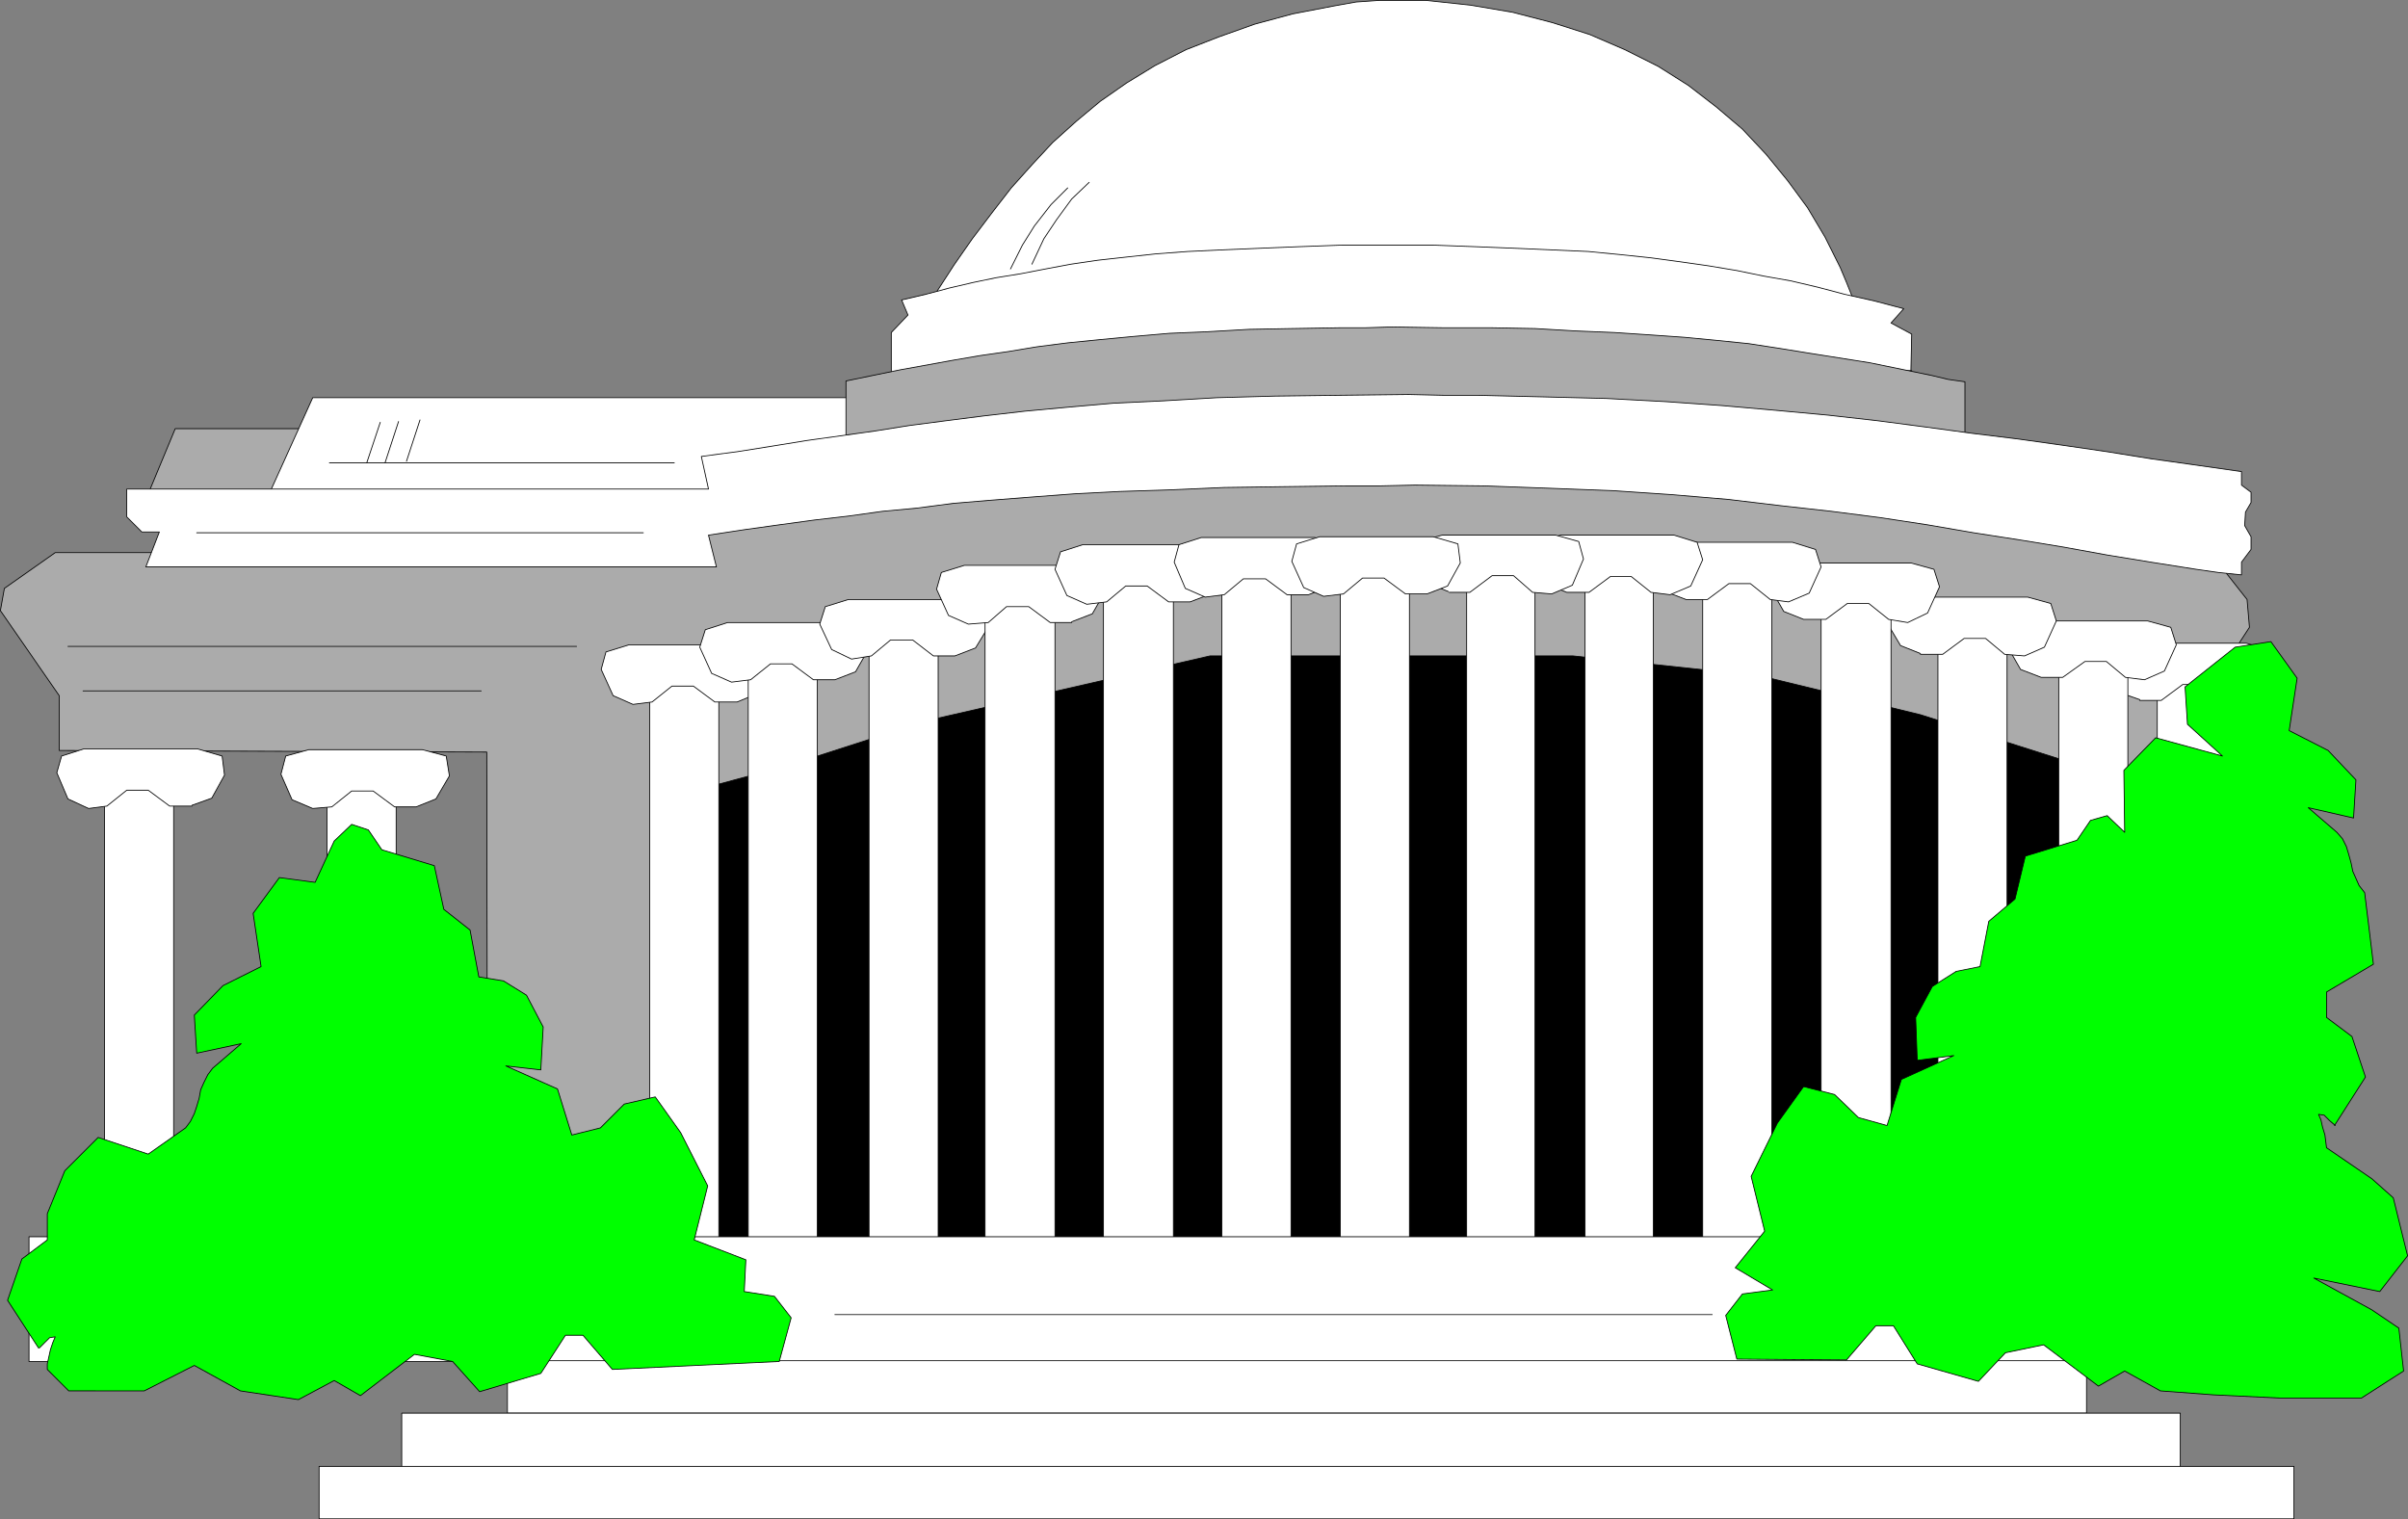 <?xml version="1.0" encoding="UTF-8" standalone="no"?>
<svg
   version="1.0"
   width="129.553mm"
   height="81.734mm"
   id="svg102"
   sodipodi:docname="Jefferson Memorial 2.wmf"
   xmlns:inkscape="http://www.inkscape.org/namespaces/inkscape"
   xmlns:sodipodi="http://sodipodi.sourceforge.net/DTD/sodipodi-0.dtd"
   xmlns="http://www.w3.org/2000/svg"
   xmlns:svg="http://www.w3.org/2000/svg">
  <rect width="100%" height="100%" fill="#808080" stroke="none"/>
  <sodipodi:namedview
     id="namedview102"
     pagecolor="#ffffff"
     bordercolor="#000000"
     borderopacity="0.25"
     inkscape:showpageshadow="2"
     inkscape:pageopacity="0.0"
     inkscape:pagecheckerboard="0"
     inkscape:deskcolor="#d1d1d1"
     inkscape:document-units="mm" />
  <defs
     id="defs1">
    <pattern
       id="WMFhbasepattern"
       patternUnits="userSpaceOnUse"
       width="6"
       height="6"
       x="0"
       y="0" />
  </defs>
  <path
     style="fill:#ffffff;fill-opacity:1;fill-rule:evenodd;stroke:none"
     d="m 66.498,259.556 v -98.394 l 7.11,-3.07 6.949,3.716 v 97.747 H 66.498 Z"
     id="path1" />
  <path
     style="fill:none;stroke:#000000;stroke-width:0.162px;stroke-linecap:round;stroke-linejoin:round;stroke-miterlimit:4;stroke-dasharray:none;stroke-opacity:1"
     d="m 66.498,259.556 v -98.394 l 7.11,-3.07 6.949,3.716 v 97.747 H 66.498 v 0"
     id="path2" />
  <path
     style="fill:#ababab;fill-opacity:1;fill-rule:evenodd;stroke:none"
     d="m 11.231,112.369 -10.342,7.27 -0.808,4.524 11.958,17.288 v 11.148 l 86.941,0.323 0.162,104.048 349.54,-0.808 v -115.197 l 8.726,-13.41 -0.485,-5.655 -9.05,-11.471 -67.549,-11.794 -66.741,-3.716 h -74.821 l -66.741,3.716 -44.602,13.733 z"
     id="path3" />
  <path
     style="fill:none;stroke:#000000;stroke-width:0.162px;stroke-linecap:round;stroke-linejoin:round;stroke-miterlimit:4;stroke-dasharray:none;stroke-opacity:1"
     d="m 11.231,112.369 -10.342,7.27 -0.808,4.524 11.958,17.288 v 11.148 l 86.941,0.323 0.162,104.048 349.54,-0.808 v -115.197 l 8.726,-13.41 -0.485,-5.655 -9.05,-11.471 -67.549,-11.794 -66.741,-3.716 h -74.821 l -66.741,3.716 -44.602,13.733 H 11.231 v 0"
     id="path4" />
  <path
     style="fill:#ffffff;fill-opacity:1;fill-rule:evenodd;stroke:none"
     d="m 21.25,258.586 v -98.394 l 7.11,-3.07 6.949,3.878 v 97.586 z"
     id="path5" />
  <path
     style="fill:none;stroke:#000000;stroke-width:0.162px;stroke-linecap:round;stroke-linejoin:round;stroke-miterlimit:4;stroke-dasharray:none;stroke-opacity:1"
     d="m 21.25,258.586 v -98.394 l 7.11,-3.07 6.949,3.878 v 97.586 H 21.25 v 0"
     id="path6" />
  <path
     style="fill:#ffffff;fill-opacity:1;fill-rule:evenodd;stroke:none"
     d="m 84.598,164.07 4.04,-1.616 2.747,-4.685 -0.646,-4.039 -4.848,-1.293 H 62.782 l -4.686,1.293 -0.97,3.716 2.262,5.17 4.202,1.777 3.878,-0.323 4.04,-3.231 h 4.363 l 4.363,3.231 h 4.363 z"
     id="path7" />
  <path
     style="fill:none;stroke:#000000;stroke-width:0.162px;stroke-linecap:round;stroke-linejoin:round;stroke-miterlimit:4;stroke-dasharray:none;stroke-opacity:1"
     d="m 84.598,164.07 4.04,-1.616 2.747,-4.685 -0.646,-4.039 -4.848,-1.293 H 62.782 l -4.686,1.293 -0.97,3.716 2.262,5.17 4.202,1.777 3.878,-0.323 4.04,-3.231 h 4.363 l 4.363,3.231 h 4.363 v 0"
     id="path8" />
  <path
     style="fill:#ffffff;fill-opacity:1;fill-rule:evenodd;stroke:none"
     d="m 39.026,163.747 4.04,-1.454 2.586,-4.685 -0.485,-3.878 -5.01,-1.454 H 17.049 l -4.525,1.454 -0.97,3.393 2.262,5.332 4.202,1.939 3.717,-0.485 4.04,-3.231 h 4.363 l 4.363,3.231 h 4.525 v 0 z"
     id="path9" />
  <path
     style="fill:none;stroke:#000000;stroke-width:0.162px;stroke-linecap:round;stroke-linejoin:round;stroke-miterlimit:4;stroke-dasharray:none;stroke-opacity:1"
     d="m 39.026,163.747 4.04,-1.454 2.586,-4.685 -0.485,-3.878 -5.01,-1.454 H 17.049 l -4.525,1.454 -0.97,3.393 2.262,5.332 4.202,1.939 3.717,-0.485 4.04,-3.231 h 4.363 l 4.363,3.231 h 4.525 v 0"
     id="path10" />
  <path
     style="fill:#000000;fill-opacity:1;fill-rule:evenodd;stroke:none"
     d="M 351.237,251.477 H 193.516 l -58.014,0.162 v -89.346 l 24.725,-6.624 28.603,-9.209 57.206,-13.087 h 73.851 l 37.976,4.039 32.643,7.917 32.482,10.34 1.293,34.252 -21.816,61.557 z"
     id="path11" />
  <path
     style="fill:none;stroke:#000000;stroke-width:0.162px;stroke-linecap:round;stroke-linejoin:round;stroke-miterlimit:4;stroke-dasharray:none;stroke-opacity:1"
     d="M 351.237,251.477 H 193.516 l -58.014,0.162 v -89.346 l 24.725,-6.624 28.603,-9.209 57.206,-13.087 h 73.851 l 37.976,4.039 32.643,7.917 32.482,10.34 1.293,34.252 -21.816,61.557 H 351.237 v 0"
     id="path12" />
  <path
     style="fill:#ababab;fill-opacity:1;fill-rule:evenodd;stroke:none"
     d="M 62.943,87.165 H 35.633 l -6.302,15.187 h 30.058 l 3.717,-15.187 v 0 z"
     id="path13" />
  <path
     style="fill:none;stroke:#000000;stroke-width:0.162px;stroke-linecap:round;stroke-linejoin:round;stroke-miterlimit:4;stroke-dasharray:none;stroke-opacity:1"
     d="M 62.943,87.165 H 35.633 l -6.302,15.187 h 30.058 l 3.717,-15.187 v 0"
     id="path14" />
  <path
     style="fill:#ffffff;fill-opacity:1;fill-rule:evenodd;stroke:none"
     d="M 173.962,80.864 H 63.59 L 53.57,102.998 H 147.298 L 175.417,91.527 Z"
     id="path15" />
  <path
     style="fill:none;stroke:#000000;stroke-width:0.162px;stroke-linecap:round;stroke-linejoin:round;stroke-miterlimit:4;stroke-dasharray:none;stroke-opacity:1"
     d="M 173.962,80.864 H 63.59 L 53.57,102.998 h 93.728 l 28.118,-11.471 -1.454,-10.663 v 0"
     id="path16" />
  <path
     style="fill:#ffffff;fill-opacity:1;fill-rule:evenodd;stroke:none"
     d="m 376.77,60.668 -1.293,-3.231 -1.293,-3.07 -3.07,-6.14 -3.555,-5.978 -4.04,-5.493 -4.363,-5.332 -4.848,-5.17 -5.333,-4.524 -5.656,-4.362 -6.141,-3.878 -6.787,-3.393 -7.11,-3.07 -7.595,-2.423 -8.08,-2.1 -8.565,-1.454 -9.05,-0.969 h -9.534 l -4.686,0.323 -4.525,0.808 -8.403,1.616 -7.757,2.1 -7.272,2.585 -6.626,2.585 -6.302,3.231 -5.818,3.554 -5.333,3.716 -4.848,4.039 -4.848,4.362 -4.202,4.524 -4.202,4.685 -3.878,5.009 -4.04,5.332 -3.717,5.332 -3.555,5.493 186.486,1.293 v 0 z"
     id="path17" />
  <path
     style="fill:none;stroke:#000000;stroke-width:0.162px;stroke-linecap:round;stroke-linejoin:round;stroke-miterlimit:4;stroke-dasharray:none;stroke-opacity:1"
     d="m 376.77,60.668 -1.293,-3.231 -1.293,-3.07 -3.07,-6.14 -3.555,-5.978 -4.04,-5.493 -4.363,-5.332 -4.848,-5.17 -5.333,-4.524 -5.656,-4.362 -6.141,-3.878 -6.787,-3.393 -7.11,-3.07 -7.595,-2.423 -8.08,-2.1 -8.565,-1.454 -9.05,-0.969 h -9.534 l -4.686,0.323 -4.525,0.808 -8.403,1.616 -7.757,2.1 -7.272,2.585 -6.626,2.585 -6.302,3.231 -5.818,3.554 -5.333,3.716 -4.848,4.039 -4.848,4.362 -4.202,4.524 -4.202,4.685 -3.878,5.009 -4.04,5.332 -3.717,5.332 -3.555,5.493 186.486,1.293 v 0"
     id="path18" />
  <path
     style="fill:#ffffff;fill-opacity:1;fill-rule:evenodd;stroke:none"
     d="m 388.567,75.371 0.162,-7.432 -4.202,-2.262 2.586,-2.908 -3.07,-0.808 -3.07,-0.808 -5.818,-1.293 -5.494,-1.454 -5.494,-1.293 -5.494,-0.969 -5.494,-1.131 -5.818,-0.969 -5.656,-0.808 -5.979,-0.808 -6.141,-0.646 -6.626,-0.646 -7.272,-0.323 -7.434,-0.323 -8.08,-0.323 -8.726,-0.323 h -9.373 -4.686 -4.525 l -8.888,0.323 -7.918,0.323 -7.595,0.323 -6.949,0.323 -6.464,0.485 -5.979,0.646 -5.818,0.646 -5.494,0.808 -5.171,0.969 -5.01,0.969 -5.01,0.808 -4.686,0.969 -4.848,1.131 -4.848,1.293 -4.848,1.131 1.293,3.07 -3.394,3.554 v 8.24 l 207.494,-0.485 v 0 z"
     id="path19" />
  <path
     style="fill:none;stroke:#000000;stroke-width:0.162px;stroke-linecap:round;stroke-linejoin:round;stroke-miterlimit:4;stroke-dasharray:none;stroke-opacity:1"
     d="m 388.567,75.371 0.162,-7.432 -4.202,-2.262 2.586,-2.908 -3.07,-0.808 -3.07,-0.808 -5.818,-1.293 -5.494,-1.454 -5.494,-1.293 -5.494,-0.969 -5.494,-1.131 -5.818,-0.969 -5.656,-0.808 -5.979,-0.808 -6.141,-0.646 -6.626,-0.646 -7.272,-0.323 -7.434,-0.323 -8.08,-0.323 -8.726,-0.323 h -9.373 -4.686 -4.525 l -8.888,0.323 -7.918,0.323 -7.595,0.323 -6.949,0.323 -6.464,0.485 -5.979,0.646 -5.818,0.646 -5.494,0.808 -5.171,0.969 -5.01,0.969 -5.01,0.808 -4.686,0.969 -4.848,1.131 -4.848,1.293 -4.848,1.131 1.293,3.07 -3.394,3.554 v 8.24 l 207.494,-0.485 v 0"
     id="path20" />
  <path
     style="fill:#ababab;fill-opacity:1;fill-rule:evenodd;stroke:none"
     d="M 399.556,88.134 V 77.632 l -3.394,-0.485 -3.394,-0.808 -6.302,-1.293 -6.302,-1.293 -6.141,-0.969 -6.141,-0.969 -5.979,-0.969 -6.302,-0.969 -6.302,-0.646 -6.787,-0.646 -6.949,-0.485 -7.272,-0.485 -7.918,-0.323 -8.242,-0.485 -9.05,-0.162 h -9.696 l -10.342,-0.162 -5.333,0.162 h -5.01 l -9.858,0.162 -8.888,0.162 -8.403,0.485 -7.757,0.323 -7.434,0.646 -6.787,0.646 -6.464,0.646 -6.302,0.808 -5.818,0.969 -5.656,0.808 -5.656,0.969 -5.333,0.969 -5.333,0.969 -5.494,1.131 -5.494,1.131 v 10.986 l 227.694,-0.323 h -0.162 z"
     id="path21" />
  <path
     style="fill:none;stroke:#000000;stroke-width:0.162px;stroke-linecap:round;stroke-linejoin:round;stroke-miterlimit:4;stroke-dasharray:none;stroke-opacity:1"
     d="M 399.556,88.134 V 77.632 l -3.394,-0.485 -3.394,-0.808 -6.302,-1.293 -6.302,-1.293 -6.141,-0.969 -6.141,-0.969 -5.979,-0.969 -6.302,-0.969 -6.302,-0.646 -6.787,-0.646 -6.949,-0.485 -7.272,-0.485 -7.918,-0.323 -8.242,-0.485 -9.05,-0.162 h -9.696 l -10.342,-0.162 -5.333,0.162 h -5.01 l -9.858,0.162 -8.888,0.162 -8.403,0.485 -7.757,0.323 -7.434,0.646 -6.787,0.646 -6.464,0.646 -6.302,0.808 -5.818,0.969 -5.656,0.808 -5.656,0.969 -5.333,0.969 -5.333,0.969 -5.494,1.131 -5.494,1.131 v 10.986 l 227.694,-0.323 h -0.162 v 0"
     id="path22" />
  <path
     style="fill:#ffffff;fill-opacity:1;fill-rule:evenodd;stroke:none"
     d="m 144.066,99.444 -1.454,-6.624 3.555,-0.485 3.717,-0.485 7.11,-1.131 6.949,-1.131 6.949,-0.969 6.949,-0.969 7.11,-1.131 7.434,-0.969 7.595,-0.969 8.403,-0.969 8.726,-0.808 9.211,-0.808 10.181,-0.485 10.989,-0.646 11.797,-0.323 12.928,-0.162 14.221,-0.162 7.11,0.162 h 6.949 l 13.413,0.323 12.766,0.323 12.12,0.646 11.474,0.808 10.989,0.969 10.504,0.969 10.019,1.131 9.858,1.293 9.534,1.293 9.211,1.131 9.211,1.293 8.888,1.293 9.05,1.454 9.211,1.293 9.05,1.293 v 2.747 l 1.939,1.454 v 2.1 l -1.131,1.939 -0.162,2.747 1.293,2.262 v 2.585 l -1.939,2.585 v 2.585 l -4.686,-0.485 -4.525,-0.646 -9.211,-1.454 -8.888,-1.454 -8.888,-1.616 -8.888,-1.454 -9.373,-1.454 -9.373,-1.616 -9.534,-1.454 -10.019,-1.293 -10.181,-1.131 -10.827,-1.293 -11.474,-0.969 -11.958,-0.808 -12.766,-0.485 -13.413,-0.485 -14.059,-0.162 -7.272,0.162 h -6.787 l -12.928,0.162 -11.797,0.162 -10.989,0.485 -10.181,0.323 -9.373,0.485 -8.565,0.646 -8.242,0.646 -7.757,0.646 -7.434,0.969 -6.949,0.646 -6.949,0.969 -6.949,0.808 -7.11,0.969 -6.949,0.969 -7.434,1.131 1.616,6.463 H 29.654 l 2.747,-7.109 h -3.555 l -3.07,-3.07 v -5.655 h 118.291 z"
     id="path23" />
  <path
     style="fill:none;stroke:#000000;stroke-width:0.162px;stroke-linecap:round;stroke-linejoin:round;stroke-miterlimit:4;stroke-dasharray:none;stroke-opacity:1"
     d="m 144.066,99.444 -1.454,-6.624 3.555,-0.485 3.717,-0.485 7.11,-1.131 6.949,-1.131 6.949,-0.969 6.949,-0.969 7.11,-1.131 7.434,-0.969 7.595,-0.969 8.403,-0.969 8.726,-0.808 9.211,-0.808 10.181,-0.485 10.989,-0.646 11.797,-0.323 12.928,-0.162 14.221,-0.162 7.11,0.162 h 6.949 l 13.413,0.323 12.766,0.323 12.12,0.646 11.474,0.808 10.989,0.969 10.504,0.969 10.019,1.131 9.858,1.293 9.534,1.293 9.211,1.131 9.211,1.293 8.888,1.293 9.05,1.454 9.211,1.293 9.05,1.293 v 2.747 l 1.939,1.454 v 2.1 l -1.131,1.939 -0.162,2.747 1.293,2.262 v 2.585 l -1.939,2.585 v 2.585 l -4.686,-0.485 -4.525,-0.646 -9.211,-1.454 -8.888,-1.454 -8.888,-1.616 -8.888,-1.454 -9.373,-1.454 -9.373,-1.616 -9.534,-1.454 -10.019,-1.293 -10.181,-1.131 -10.827,-1.293 -11.474,-0.969 -11.958,-0.808 -12.766,-0.485 -13.413,-0.485 -14.059,-0.162 -7.272,0.162 h -6.787 l -12.928,0.162 -11.797,0.162 -10.989,0.485 -10.181,0.323 -9.373,0.485 -8.565,0.646 -8.242,0.646 -7.757,0.646 -7.434,0.969 -6.949,0.646 -6.949,0.969 -6.949,0.808 -7.11,0.969 -6.949,0.969 -7.434,1.131 1.616,6.463 H 29.654 l 2.747,-7.109 h -3.555 l -3.07,-3.07 v -5.655 h 118.291 v 0"
     id="path24" />
  <path
     style="fill:none;stroke:#000000;stroke-width:0.162px;stroke-linecap:round;stroke-linejoin:round;stroke-miterlimit:4;stroke-dasharray:none;stroke-opacity:1"
     d="M 137.117,94.112 H 66.983"
     id="path25" />
  <path
     style="fill:none;stroke:#000000;stroke-width:0.162px;stroke-linecap:round;stroke-linejoin:round;stroke-miterlimit:4;stroke-dasharray:none;stroke-opacity:1"
     d="m 78.295,94.112 2.747,-8.401"
     id="path26" />
  <path
     style="fill:none;stroke:#000000;stroke-width:0.162px;stroke-linecap:round;stroke-linejoin:round;stroke-miterlimit:4;stroke-dasharray:none;stroke-opacity:1"
     d="m 74.578,94.112 2.747,-8.24"
     id="path27" />
  <path
     style="fill:none;stroke:#000000;stroke-width:0.162px;stroke-linecap:round;stroke-linejoin:round;stroke-miterlimit:4;stroke-dasharray:none;stroke-opacity:1"
     d="m 82.658,93.789 2.747,-8.401"
     id="path28" />
  <path
     style="fill:#ffffff;fill-opacity:1;fill-rule:evenodd;stroke:none"
     d="M 452.56,255.84 V 139.189 l -6.949,-3.554 -6.949,4.201 v 116.004 h 13.898 z"
     id="path29" />
  <path
     style="fill:none;stroke:#000000;stroke-width:0.162px;stroke-linecap:round;stroke-linejoin:round;stroke-miterlimit:4;stroke-dasharray:none;stroke-opacity:1"
     d="M 452.56,255.84 V 139.189 l -6.949,-3.554 -6.949,4.201 v 116.004 h 13.898 v 0"
     id="path30" />
  <path
     style="fill:#ffffff;fill-opacity:1;fill-rule:evenodd;stroke:none"
     d="m 435.108,142.259 -4.202,-1.454 -2.586,-4.685 0.485,-4.039 5.01,-1.293 h 22.947 l 4.686,1.293 1.131,3.554 -2.424,5.332 -4.04,1.777 -3.878,-0.323 -4.04,-3.231 h -4.363 l -4.363,3.231 h -4.363 v 0 z"
     id="path31" />
  <path
     style="fill:none;stroke:#000000;stroke-width:0.162px;stroke-linecap:round;stroke-linejoin:round;stroke-miterlimit:4;stroke-dasharray:none;stroke-opacity:1"
     d="m 435.108,142.259 -4.202,-1.454 -2.586,-4.685 0.485,-4.039 5.01,-1.293 h 22.947 l 4.686,1.293 1.131,3.554 -2.424,5.332 -4.04,1.777 -3.878,-0.323 -4.04,-3.231 h -4.363 l -4.363,3.231 h -4.363 v 0"
     id="path32" />
  <path
     style="fill:#ffffff;fill-opacity:1;fill-rule:evenodd;stroke:none"
     d="M 132.108,256.163 V 139.674 l 6.949,-3.554 7.11,4.362 v 115.681 z"
     id="path33" />
  <path
     style="fill:none;stroke:#000000;stroke-width:0.162px;stroke-linecap:round;stroke-linejoin:round;stroke-miterlimit:4;stroke-dasharray:none;stroke-opacity:1"
     d="M 132.108,256.163 V 139.674 l 6.949,-3.554 7.11,4.362 v 115.681 h -14.059 v 0"
     id="path34" />
  <path
     style="fill:#ffffff;fill-opacity:1;fill-rule:evenodd;stroke:none"
     d="m 149.884,142.744 3.878,-1.616 2.747,-4.524 -0.646,-4.039 -4.848,-1.454 h -23.109 l -4.686,1.454 -0.97,3.554 2.424,5.332 4.04,1.777 3.878,-0.485 4.04,-3.231 h 4.363 l 4.363,3.231 z"
     id="path35" />
  <path
     style="fill:none;stroke:#000000;stroke-width:0.162px;stroke-linecap:round;stroke-linejoin:round;stroke-miterlimit:4;stroke-dasharray:none;stroke-opacity:1"
     d="m 149.884,142.744 3.878,-1.616 2.747,-4.524 -0.646,-4.039 -4.848,-1.454 h -23.109 l -4.686,1.454 -0.97,3.554 2.424,5.332 4.04,1.777 3.878,-0.485 4.04,-3.231 h 4.363 l 4.363,3.231 h 4.525 v 0"
     id="path36" />
  <path
     style="fill:#ffffff;fill-opacity:1;fill-rule:evenodd;stroke:none"
     d="M 432.684,255.678 V 134.665 l -7.11,-3.716 -6.949,4.685 v 120.205 h 14.059 v 0 z"
     id="path37" />
  <path
     style="fill:none;stroke:#000000;stroke-width:0.162px;stroke-linecap:round;stroke-linejoin:round;stroke-miterlimit:4;stroke-dasharray:none;stroke-opacity:1"
     d="M 432.684,255.678 V 134.665 l -7.11,-3.716 -6.949,4.685 v 120.205 h 14.059 v 0"
     id="path38" />
  <path
     style="fill:#ffffff;fill-opacity:1;fill-rule:evenodd;stroke:none"
     d="m 415.069,137.735 -4.202,-1.616 -2.586,-4.524 0.485,-4.039 5.01,-1.293 h 22.947 l 4.686,1.293 1.131,3.554 -2.424,5.332 -4.04,1.777 -3.878,-0.485 -3.878,-3.231 h -4.363 l -4.525,3.231 z"
     id="path39" />
  <path
     style="fill:none;stroke:#000000;stroke-width:0.162px;stroke-linecap:round;stroke-linejoin:round;stroke-miterlimit:4;stroke-dasharray:none;stroke-opacity:1"
     d="m 415.069,137.735 -4.202,-1.616 -2.586,-4.524 0.485,-4.039 5.01,-1.293 h 22.947 l 4.686,1.293 1.131,3.554 -2.424,5.332 -4.04,1.777 -3.878,-0.485 -3.878,-3.231 h -4.363 l -4.525,3.231 h -4.363 v 0"
     id="path40" />
  <path
     style="fill:#ffffff;fill-opacity:1;fill-rule:evenodd;stroke:none"
     d="M 152.146,256.163 V 135.15 l 7.11,-3.716 6.949,4.685 v 120.043 z"
     id="path41" />
  <path
     style="fill:none;stroke:#000000;stroke-width:0.162px;stroke-linecap:round;stroke-linejoin:round;stroke-miterlimit:4;stroke-dasharray:none;stroke-opacity:1"
     d="M 152.146,256.163 V 135.15 l 7.11,-3.716 6.949,4.685 v 120.043 h -14.059 v 0"
     id="path42" />
  <path
     style="fill:#ffffff;fill-opacity:1;fill-rule:evenodd;stroke:none"
     d="m 169.761,138.22 4.202,-1.616 2.586,-4.524 -0.485,-4.039 -5.01,-1.454 h -23.109 l -4.525,1.454 -1.131,3.554 2.424,5.332 4.04,1.777 3.878,-0.485 4.04,-3.231 h 4.363 l 4.363,3.231 z"
     id="path43" />
  <path
     style="fill:none;stroke:#000000;stroke-width:0.162px;stroke-linecap:round;stroke-linejoin:round;stroke-miterlimit:4;stroke-dasharray:none;stroke-opacity:1"
     d="m 169.761,138.22 4.202,-1.616 2.586,-4.524 -0.485,-4.039 -5.01,-1.454 h -23.109 l -4.525,1.454 -1.131,3.554 2.424,5.332 4.04,1.777 3.878,-0.485 4.04,-3.231 h 4.363 l 4.363,3.231 h 4.363 v 0"
     id="path44" />
  <path
     style="fill:#ffffff;fill-opacity:1;fill-rule:evenodd;stroke:none"
     d="M 408.12,256.001 V 129.98 l -6.949,-3.716 -7.11,4.685 v 125.214 h 14.059 v 0 z"
     id="path45" />
  <path
     style="fill:none;stroke:#000000;stroke-width:0.162px;stroke-linecap:round;stroke-linejoin:round;stroke-miterlimit:4;stroke-dasharray:none;stroke-opacity:1"
     d="M 408.12,256.001 V 129.98 l -6.949,-3.716 -7.11,4.685 v 125.214 h 14.059 v 0"
     id="path46" />
  <path
     style="fill:#ffffff;fill-opacity:1;fill-rule:evenodd;stroke:none"
     d="m 390.506,132.888 -4.04,-1.616 -2.586,-4.362 0.485,-4.201 4.848,-1.293 h 23.109 l 4.686,1.293 1.131,3.554 -2.424,5.332 -4.04,1.777 -4.04,-0.323 -3.878,-3.231 h -4.363 l -4.363,3.231 h -4.525 v 0 z"
     id="path47" />
  <path
     style="fill:none;stroke:#000000;stroke-width:0.162px;stroke-linecap:round;stroke-linejoin:round;stroke-miterlimit:4;stroke-dasharray:none;stroke-opacity:1"
     d="m 390.506,132.888 -4.04,-1.616 -2.586,-4.362 0.485,-4.201 4.848,-1.293 h 23.109 l 4.686,1.293 1.131,3.554 -2.424,5.332 -4.04,1.777 -4.04,-0.323 -3.878,-3.231 h -4.363 l -4.363,3.231 h -4.525 v 0"
     id="path48" />
  <path
     style="fill:#ffffff;fill-opacity:1;fill-rule:evenodd;stroke:none"
     d="M 176.709,256.486 V 130.464 l 6.949,-3.716 7.11,4.685 v 125.052 z"
     id="path49" />
  <path
     style="fill:none;stroke:#000000;stroke-width:0.162px;stroke-linecap:round;stroke-linejoin:round;stroke-miterlimit:4;stroke-dasharray:none;stroke-opacity:1"
     d="M 176.709,256.486 V 130.464 l 6.949,-3.716 7.11,4.685 V 256.486 H 176.709 v 0"
     id="path50" />
  <path
     style="fill:#ffffff;fill-opacity:1;fill-rule:evenodd;stroke:none"
     d="m 194.162,133.373 4.202,-1.616 2.747,-4.524 -0.646,-3.878 -4.848,-1.454 H 172.508 l -4.686,1.454 -1.131,3.554 2.424,5.17 4.04,1.939 4.04,-0.646 3.878,-3.231 h 4.525 l 4.202,3.231 z"
     id="path51" />
  <path
     style="fill:none;stroke:#000000;stroke-width:0.162px;stroke-linecap:round;stroke-linejoin:round;stroke-miterlimit:4;stroke-dasharray:none;stroke-opacity:1"
     d="m 194.162,133.373 4.202,-1.616 2.747,-4.524 -0.646,-3.878 -4.848,-1.454 H 172.508 l -4.686,1.454 -1.131,3.554 2.424,5.17 4.04,1.939 4.04,-0.646 3.878,-3.231 h 4.525 l 4.202,3.231 h 4.363 v 0"
     id="path52" />
  <path
     style="fill:#ffffff;fill-opacity:1;fill-rule:evenodd;stroke:none"
     d="M 384.527,256.163 V 123.356 l -7.11,-4.039 -7.11,5.009 v 131.838 z"
     id="path53" />
  <path
     style="fill:none;stroke:#000000;stroke-width:0.162px;stroke-linecap:round;stroke-linejoin:round;stroke-miterlimit:4;stroke-dasharray:none;stroke-opacity:1"
     d="M 384.527,256.163 V 123.356 l -7.11,-4.039 -7.11,5.009 v 131.838 h 14.221 v 0"
     id="path54" />
  <path
     style="fill:#ffffff;fill-opacity:1;fill-rule:evenodd;stroke:none"
     d="m 366.751,125.941 -4.04,-1.616 -2.586,-4.524 0.485,-4.039 4.848,-1.293 h 23.109 l 4.686,1.293 1.131,3.554 -2.424,5.332 -4.04,1.939 -3.878,-0.646 -4.04,-3.231 h -4.363 l -4.363,3.231 z"
     id="path55" />
  <path
     style="fill:none;stroke:#000000;stroke-width:0.162px;stroke-linecap:round;stroke-linejoin:round;stroke-miterlimit:4;stroke-dasharray:none;stroke-opacity:1"
     d="m 366.751,125.941 -4.04,-1.616 -2.586,-4.524 0.485,-4.039 4.848,-1.293 h 23.109 l 4.686,1.293 1.131,3.554 -2.424,5.332 -4.04,1.939 -3.878,-0.646 -4.04,-3.231 h -4.363 l -4.363,3.231 h -4.525 v 0"
     id="path56" />
  <path
     style="fill:#ffffff;fill-opacity:1;fill-rule:evenodd;stroke:none"
     d="M 200.303,256.647 V 123.84 l 7.11,-4.039 7.11,4.847 v 131.999 h -14.221 z"
     id="path57" />
  <path
     style="fill:none;stroke:#000000;stroke-width:0.162px;stroke-linecap:round;stroke-linejoin:round;stroke-miterlimit:4;stroke-dasharray:none;stroke-opacity:1"
     d="M 200.303,256.647 V 123.84 l 7.11,-4.039 7.11,4.847 v 131.999 h -14.221 v 0"
     id="path58" />
  <path
     style="fill:#ffffff;fill-opacity:1;fill-rule:evenodd;stroke:none"
     d="M 360.287,256.486 V 119.316 l -6.949,-4.039 -7.11,5.17 v 136.039 z"
     id="path59" />
  <path
     style="fill:none;stroke:#000000;stroke-width:0.162px;stroke-linecap:round;stroke-linejoin:round;stroke-miterlimit:4;stroke-dasharray:none;stroke-opacity:1"
     d="M 360.287,256.486 V 119.316 l -6.949,-4.039 -7.11,5.17 v 136.039 h 14.059 v 0"
     id="path60" />
  <path
     style="fill:#ffffff;fill-opacity:1;fill-rule:evenodd;stroke:none"
     d="m 342.834,121.901 -4.202,-1.616 -2.586,-4.524 0.485,-4.039 4.848,-1.454 h 23.109 l 4.686,1.454 1.131,3.554 -2.424,5.332 -4.202,1.777 -3.717,-0.485 -4.04,-3.231 h -4.363 l -4.363,3.231 h -4.363 z"
     id="path61" />
  <path
     style="fill:none;stroke:#000000;stroke-width:0.162px;stroke-linecap:round;stroke-linejoin:round;stroke-miterlimit:4;stroke-dasharray:none;stroke-opacity:1"
     d="m 342.834,121.901 -4.202,-1.616 -2.586,-4.524 0.485,-4.039 4.848,-1.454 h 23.109 l 4.686,1.454 1.131,3.554 -2.424,5.332 -4.202,1.777 -3.717,-0.485 -4.04,-3.231 h -4.363 l -4.363,3.231 h -4.363 v 0"
     id="path62" />
  <path
     style="fill:#ffffff;fill-opacity:1;fill-rule:evenodd;stroke:none"
     d="M 224.381,256.971 V 119.801 l 7.11,-4.201 7.11,5.17 v 136.2 h -14.221 z"
     id="path63" />
  <path
     style="fill:none;stroke:#000000;stroke-width:0.162px;stroke-linecap:round;stroke-linejoin:round;stroke-miterlimit:4;stroke-dasharray:none;stroke-opacity:1"
     d="M 224.381,256.971 V 119.801 l 7.11,-4.201 7.11,5.17 v 136.2 h -14.221 v 0"
     id="path64" />
  <path
     style="fill:#ffffff;fill-opacity:1;fill-rule:evenodd;stroke:none"
     d="m 336.208,256.486 v -138.462 l -6.949,-4.362 -6.949,5.17 v 137.654 h 13.898 z"
     id="path65" />
  <path
     style="fill:none;stroke:#000000;stroke-width:0.162px;stroke-linecap:round;stroke-linejoin:round;stroke-miterlimit:4;stroke-dasharray:none;stroke-opacity:1"
     d="m 336.208,256.486 v -138.462 l -6.949,-4.362 -6.949,5.17 v 137.654 h 13.898 v 0"
     id="path66" />
  <path
     style="fill:#ffffff;fill-opacity:1;fill-rule:evenodd;stroke:none"
     d="m 318.594,120.447 -4.04,-1.616 -2.586,-4.524 0.485,-4.039 4.848,-1.454 h 23.109 l 4.686,1.454 1.131,3.554 -2.424,5.332 -4.202,1.777 -3.878,-0.485 -4.04,-3.231 h -4.202 l -4.363,3.231 z"
     id="path67" />
  <path
     style="fill:none;stroke:#000000;stroke-width:0.162px;stroke-linecap:round;stroke-linejoin:round;stroke-miterlimit:4;stroke-dasharray:none;stroke-opacity:1"
     d="m 318.594,120.447 -4.04,-1.616 -2.586,-4.524 0.485,-4.039 4.848,-1.454 h 23.109 l 4.686,1.454 1.131,3.554 -2.424,5.332 -4.202,1.777 -3.878,-0.485 -4.04,-3.231 h -4.202 l -4.363,3.231 h -4.525 v 0"
     id="path68" />
  <path
     style="fill:#ffffff;fill-opacity:1;fill-rule:evenodd;stroke:none"
     d="M 248.46,257.132 V 118.347 l 7.11,-4.201 6.949,5.17 v 137.816 z"
     id="path69" />
  <path
     style="fill:none;stroke:#000000;stroke-width:0.162px;stroke-linecap:round;stroke-linejoin:round;stroke-miterlimit:4;stroke-dasharray:none;stroke-opacity:1"
     d="M 248.46,257.132 V 118.347 l 7.11,-4.201 6.949,5.17 v 137.816 h -14.059 v 0"
     id="path70" />
  <path
     style="fill:#ffffff;fill-opacity:1;fill-rule:evenodd;stroke:none"
     d="M 312.13,256.486 V 117.862 l -6.949,-4.362 -6.949,5.332 v 137.654 z"
     id="path71" />
  <path
     style="fill:none;stroke:#000000;stroke-width:0.162px;stroke-linecap:round;stroke-linejoin:round;stroke-miterlimit:4;stroke-dasharray:none;stroke-opacity:1"
     d="M 312.13,256.486 V 117.862 l -6.949,-4.362 -6.949,5.332 v 137.654 h 13.898 v 0"
     id="path72" />
  <path
     style="fill:#ffffff;fill-opacity:1;fill-rule:evenodd;stroke:none"
     d="m 294.516,120.286 -4.04,-1.616 -2.747,-4.524 0.646,-4.039 4.848,-1.293 h 23.109 l 4.686,1.293 0.97,3.554 -2.262,5.332 -4.202,1.777 -3.878,-0.323 -3.878,-3.393 h -4.363 l -4.525,3.393 h -4.202 v 0 z"
     id="path73" />
  <path
     style="fill:none;stroke:#000000;stroke-width:0.162px;stroke-linecap:round;stroke-linejoin:round;stroke-miterlimit:4;stroke-dasharray:none;stroke-opacity:1"
     d="m 294.516,120.286 -4.04,-1.616 -2.747,-4.524 0.646,-4.039 4.848,-1.293 h 23.109 l 4.686,1.293 0.97,3.554 -2.262,5.332 -4.202,1.777 -3.878,-0.323 -3.878,-3.393 h -4.363 l -4.525,3.393 h -4.202 v 0"
     id="path74" />
  <path
     style="fill:#ffffff;fill-opacity:1;fill-rule:evenodd;stroke:none"
     d="M 272.538,256.971 V 118.347 l 7.11,-4.362 6.949,5.332 v 137.654 h -14.059 z"
     id="path75" />
  <path
     style="fill:none;stroke:#000000;stroke-width:0.162px;stroke-linecap:round;stroke-linejoin:round;stroke-miterlimit:4;stroke-dasharray:none;stroke-opacity:1"
     d="M 272.538,256.971 V 118.347 l 7.11,-4.362 6.949,5.332 v 137.654 h -14.059 v 0"
     id="path76" />
  <path
     style="fill:#ffffff;fill-opacity:1;fill-rule:evenodd;stroke:none"
     d="M 5.898,251.477 H 459.994 v 25.366 H 5.898 Z"
     id="path77" />
  <path
     style="fill:none;stroke:#000000;stroke-width:0.162px;stroke-linecap:round;stroke-linejoin:round;stroke-miterlimit:4;stroke-dasharray:none;stroke-opacity:1"
     d="M 5.898,251.477 H 459.994 v 25.366 H 5.898 v -25.366 0"
     id="path78" />
  <path
     style="fill:#ffffff;fill-opacity:1;fill-rule:evenodd;stroke:none"
     d="m 103.181,276.682 h 321.099 v 10.663 H 103.181 v -10.663 z"
     id="path79" />
  <path
     style="fill:none;stroke:#000000;stroke-width:0.162px;stroke-linecap:round;stroke-linejoin:round;stroke-miterlimit:4;stroke-dasharray:none;stroke-opacity:1"
     d="m 103.181,276.682 h 321.099 v 10.663 H 103.181 v -10.663 0"
     id="path80" />
  <path
     style="fill:#ffffff;fill-opacity:1;fill-rule:evenodd;stroke:none"
     d="M 81.689,287.345 H 443.349 v 10.986 H 81.689 Z"
     id="path81" />
  <path
     style="fill:none;stroke:#000000;stroke-width:0.162px;stroke-linecap:round;stroke-linejoin:round;stroke-miterlimit:4;stroke-dasharray:none;stroke-opacity:1"
     d="M 81.689,287.345 H 443.349 v 10.986 H 81.689 v -10.986 0"
     id="path82" />
  <path
     style="fill:#ffffff;fill-opacity:1;fill-rule:evenodd;stroke:none"
     d="M 64.882,298.17 H 466.458 v 10.663 H 64.882 Z"
     id="path83" />
  <path
     style="fill:none;stroke:#000000;stroke-width:0.162px;stroke-linecap:round;stroke-linejoin:round;stroke-miterlimit:4;stroke-dasharray:none;stroke-opacity:1"
     d="M 64.882,298.17 H 466.458 v 10.663 H 64.882 v -10.663 0"
     id="path84" />
  <path
     style="fill:#00ff00;fill-opacity:1;fill-rule:evenodd;stroke:none"
     d="m 474.699,228.858 6.302,-9.856 -2.747,-8.24 -5.171,-3.878 v -5.17 l 9.534,-5.655 -1.778,-14.541 -1.131,-1.454 -0.646,-1.454 -0.646,-1.454 -0.323,-1.616 -0.485,-1.777 -0.485,-1.616 -0.808,-1.616 -1.131,-1.293 -5.818,-5.009 9.211,2.1 0.485,-7.755 -5.656,-5.978 -7.918,-4.039 1.616,-10.663 -5.333,-7.432 -7.272,1.131 -10.181,8.078 0.485,7.594 7.11,6.463 -13.574,-3.716 -6.464,6.624 0.162,12.602 -3.555,-3.393 -3.394,0.969 -2.747,4.039 -10.504,3.231 -2.101,8.725 -5.333,4.524 -1.778,9.209 -4.848,0.969 -4.848,3.07 -3.394,6.301 0.323,8.725 7.434,-0.969 -10.666,4.847 -2.909,9.371 -5.818,-1.616 -4.848,-4.685 -6.302,-1.616 -5.333,7.432 -5.333,10.825 2.747,11.148 -5.979,7.432 7.595,4.524 -6.141,0.808 -3.394,4.362 2.262,8.886 22.301,0.162 5.979,-6.947 h 3.555 l 4.848,7.755 12.443,3.554 5.494,-5.816 7.757,-1.616 11.15,8.401 5.333,-3.07 7.272,4.039 10.827,0.808 13.413,0.646 h 16.645 l 8.565,-5.493 -0.97,-8.725 -5.494,-3.716 -11.797,-6.463 13.413,2.747 5.656,-7.27 -2.909,-11.794 -4.363,-3.878 -9.211,-6.301 -0.162,-1.293 -0.162,-1.293 -0.485,-1.616 -0.323,-1.454 -0.485,-1.131 1.131,0.162 1.131,1.131 1.131,0.969 v 0 z"
     id="path85" />
  <path
     style="fill:none;stroke:#000000;stroke-width:0.162px;stroke-linecap:round;stroke-linejoin:round;stroke-miterlimit:4;stroke-dasharray:none;stroke-opacity:1"
     d="m 474.699,228.858 6.302,-9.856 -2.747,-8.24 -5.171,-3.878 v -5.17 l 9.534,-5.655 -1.778,-14.541 -1.131,-1.454 -0.646,-1.454 -0.646,-1.454 -0.323,-1.616 -0.485,-1.777 -0.485,-1.616 -0.808,-1.616 -1.131,-1.293 -5.818,-5.009 9.211,2.1 0.485,-7.755 -5.656,-5.978 -7.918,-4.039 1.616,-10.663 -5.333,-7.432 -7.272,1.131 -10.181,8.078 0.485,7.594 7.11,6.463 -13.574,-3.716 -6.464,6.624 0.162,12.602 -3.555,-3.393 -3.394,0.969 -2.747,4.039 -10.504,3.231 -2.101,8.725 -5.333,4.524 -1.778,9.209 -4.848,0.969 -4.848,3.07 -3.394,6.301 0.323,8.725 7.434,-0.969 -10.666,4.847 -2.909,9.371 -5.818,-1.616 -4.848,-4.685 -6.302,-1.616 -5.333,7.432 -5.333,10.825 2.747,11.148 -5.979,7.432 7.595,4.524 -6.141,0.808 -3.394,4.362 2.262,8.886 22.301,0.162 5.979,-6.947 h 3.555 l 4.848,7.755 12.443,3.554 5.494,-5.816 7.757,-1.616 11.15,8.401 5.333,-3.07 7.272,4.039 10.827,0.808 13.413,0.646 h 16.645 l 8.565,-5.493 -0.97,-8.725 -5.494,-3.716 -11.797,-6.463 13.413,2.747 5.656,-7.27 -2.909,-11.794 -4.363,-3.878 -9.211,-6.301 -0.162,-1.293 -0.162,-1.293 -0.485,-1.616 -0.323,-1.454 -0.485,-1.131 1.131,0.162 1.131,1.131 1.131,0.969 v 0"
     id="path86" />
  <path
     style="fill:none;stroke:#000000;stroke-width:0.162px;stroke-linecap:round;stroke-linejoin:round;stroke-miterlimit:4;stroke-dasharray:none;stroke-opacity:1"
     d="M 39.996,108.33 H 130.815"
     id="path87" />
  <path
     style="fill:none;stroke:#000000;stroke-width:0.162px;stroke-linecap:round;stroke-linejoin:round;stroke-miterlimit:4;stroke-dasharray:none;stroke-opacity:1"
     d="M 117.241,131.434 H 13.817"
     id="path88" />
  <path
     style="fill:none;stroke:#000000;stroke-width:0.162px;stroke-linecap:round;stroke-linejoin:round;stroke-miterlimit:4;stroke-dasharray:none;stroke-opacity:1"
     d="M 16.887,140.482 H 97.849"
     id="path89" />
  <path
     style="fill:none;stroke:#000000;stroke-width:0.162px;stroke-linecap:round;stroke-linejoin:round;stroke-miterlimit:4;stroke-dasharray:none;stroke-opacity:1"
     d="m 205.474,54.69 2.424,-4.847 2.424,-3.878 3.394,-4.362 3.394,-3.393"
     id="path90" />
  <path
     style="fill:none;stroke:#000000;stroke-width:0.162px;stroke-linecap:round;stroke-linejoin:round;stroke-miterlimit:4;stroke-dasharray:none;stroke-opacity:1"
     d="m 209.837,53.721 2.424,-5.17 2.586,-3.878 3.07,-4.201 3.555,-3.393"
     id="path91" />
  <path
     style="fill:none;stroke:#000000;stroke-width:0.162px;stroke-linecap:round;stroke-linejoin:round;stroke-miterlimit:4;stroke-dasharray:none;stroke-opacity:1"
     d="m 169.761,267.311 h 178.406"
     id="path92" />
  <path
     style="fill:#ffffff;fill-opacity:1;fill-rule:evenodd;stroke:none"
     d="m 217.917,126.425 4.202,-1.616 2.586,-4.524 -0.485,-3.878 -5.01,-1.454 h -23.109 l -4.686,1.454 -0.97,3.393 2.424,5.332 4.04,1.777 4.04,-0.323 3.717,-3.231 h 4.525 l 4.363,3.231 h 4.363 v 0 z"
     id="path93" />
  <path
     style="fill:none;stroke:#000000;stroke-width:0.162px;stroke-linecap:round;stroke-linejoin:round;stroke-miterlimit:4;stroke-dasharray:none;stroke-opacity:1"
     d="m 217.917,126.425 4.202,-1.616 2.586,-4.524 -0.485,-3.878 -5.01,-1.454 h -23.109 l -4.686,1.454 -0.97,3.393 2.424,5.332 4.04,1.777 4.04,-0.323 3.717,-3.231 h 4.525 l 4.363,3.231 h 4.363 v 0"
     id="path94" />
  <path
     style="fill:#ffffff;fill-opacity:1;fill-rule:evenodd;stroke:none"
     d="m 241.996,122.386 4.202,-1.616 2.586,-4.685 -0.485,-3.878 -5.01,-1.454 h -23.109 l -4.525,1.454 -1.131,3.554 2.424,5.332 4.04,1.777 4.04,-0.485 3.878,-3.231 h 4.363 l 4.363,3.231 z"
     id="path95" />
  <path
     style="fill:none;stroke:#000000;stroke-width:0.162px;stroke-linecap:round;stroke-linejoin:round;stroke-miterlimit:4;stroke-dasharray:none;stroke-opacity:1"
     d="m 241.996,122.386 4.202,-1.616 2.586,-4.685 -0.485,-3.878 -5.01,-1.454 h -23.109 l -4.525,1.454 -1.131,3.554 2.424,5.332 4.04,1.777 4.04,-0.485 3.878,-3.231 h 4.363 l 4.363,3.231 h 4.363 v 0"
     id="path96" />
  <path
     style="fill:#ffffff;fill-opacity:1;fill-rule:evenodd;stroke:none"
     d="m 266.074,120.932 4.04,-1.616 2.747,-4.685 -0.485,-3.878 -5.01,-1.454 h -23.109 l -4.525,1.454 -0.97,3.554 2.262,5.332 4.04,1.777 3.878,-0.485 3.878,-3.231 h 4.525 l 4.363,3.231 h 4.363 z"
     id="path97" />
  <path
     style="fill:none;stroke:#000000;stroke-width:0.162px;stroke-linecap:round;stroke-linejoin:round;stroke-miterlimit:4;stroke-dasharray:none;stroke-opacity:1"
     d="m 266.074,120.932 4.04,-1.616 2.747,-4.685 -0.485,-3.878 -5.01,-1.454 h -23.109 l -4.525,1.454 -0.97,3.554 2.262,5.332 4.04,1.777 3.878,-0.485 3.878,-3.231 h 4.525 l 4.363,3.231 h 4.363 v 0"
     id="path98" />
  <path
     style="fill:#ffffff;fill-opacity:1;fill-rule:evenodd;stroke:none"
     d="m 290.152,120.771 4.202,-1.616 2.586,-4.685 -0.485,-3.878 -5.01,-1.454 H 268.337 l -4.686,1.454 -0.97,3.554 2.424,5.332 4.04,1.777 4.04,-0.485 3.878,-3.231 h 4.363 l 4.363,3.231 z"
     id="path99" />
  <path
     style="fill:none;stroke:#000000;stroke-width:0.162px;stroke-linecap:round;stroke-linejoin:round;stroke-miterlimit:4;stroke-dasharray:none;stroke-opacity:1"
     d="m 290.152,120.771 4.202,-1.616 2.586,-4.685 -0.485,-3.878 -5.01,-1.454 H 268.337 l -4.686,1.454 -0.97,3.554 2.424,5.332 4.04,1.777 4.04,-0.485 3.878,-3.231 h 4.363 l 4.363,3.231 h 4.363 v 0"
     id="path100" />
  <path
     style="fill:#00ff00;fill-opacity:1;fill-rule:evenodd;stroke:none"
     d="m 7.838,274.097 -6.302,-9.694 2.909,-8.401 5.171,-3.878 v -5.332 l 3.555,-8.725 6.787,-6.786 10.181,3.393 7.595,-5.332 0.97,-1.293 0.808,-1.616 0.485,-1.454 0.485,-1.616 0.323,-1.777 0.646,-1.454 0.808,-1.616 0.97,-1.293 5.818,-5.009 -9.05,1.939 -0.485,-7.755 5.818,-5.978 7.757,-3.878 -1.616,-10.825 5.333,-7.27 7.272,0.969 3.878,-8.401 3.555,-3.393 3.394,1.131 2.747,4.039 10.666,3.231 1.939,8.886 5.333,4.201 1.778,9.532 5.01,0.808 4.686,2.908 3.394,6.463 -0.485,8.725 -7.11,-0.808 10.504,4.685 2.909,9.371 5.818,-1.454 4.848,-4.847 6.302,-1.454 5.171,7.27 5.494,10.825 -2.747,10.986 10.504,4.039 -0.323,6.463 6.141,0.969 3.394,4.362 -2.424,8.886 -33.936,1.616 -5.979,-6.947 h -3.555 l -5.01,7.755 -12.443,3.716 -5.494,-6.14 -7.757,-1.454 -10.989,8.401 -5.333,-3.07 -7.272,3.878 -11.797,-1.777 -9.373,-5.17 -10.181,5.17 H 13.978 l -4.363,-4.362 v -1.131 l 0.323,-1.454 0.323,-1.454 0.485,-1.454 0.485,-1.131 -1.131,0.162 -1.131,1.131 -0.97,0.969 v 0 z"
     id="path101" />
  <path
     style="fill:none;stroke:#000000;stroke-width:0.162px;stroke-linecap:round;stroke-linejoin:round;stroke-miterlimit:4;stroke-dasharray:none;stroke-opacity:1"
     d="m 7.838,274.097 -6.302,-9.694 2.909,-8.401 5.171,-3.878 v -5.332 l 3.555,-8.725 6.787,-6.786 10.181,3.393 7.595,-5.332 0.97,-1.293 0.808,-1.616 0.485,-1.454 0.485,-1.616 0.323,-1.777 0.646,-1.454 0.808,-1.616 0.97,-1.293 5.818,-5.009 -9.05,1.939 -0.485,-7.755 5.818,-5.978 7.757,-3.878 -1.616,-10.825 5.333,-7.27 7.272,0.969 3.878,-8.401 3.555,-3.393 3.394,1.131 2.747,4.039 10.666,3.231 1.939,8.886 5.333,4.201 1.778,9.532 5.01,0.808 4.686,2.908 3.394,6.463 -0.485,8.725 -7.11,-0.808 10.504,4.685 2.909,9.371 5.818,-1.454 4.848,-4.847 6.302,-1.454 5.171,7.27 5.494,10.825 -2.747,10.986 10.504,4.039 -0.323,6.463 6.141,0.969 3.394,4.362 -2.424,8.886 -33.936,1.616 -5.979,-6.947 h -3.555 l -5.01,7.755 -12.443,3.716 -5.494,-6.14 -7.757,-1.454 -10.989,8.401 -5.333,-3.07 -7.272,3.878 -11.797,-1.777 -9.373,-5.17 -10.181,5.17 H 13.978 l -4.363,-4.362 v -1.131 l 0.323,-1.454 0.323,-1.454 0.485,-1.454 0.485,-1.131 -1.131,0.162 -1.131,1.131 -0.97,0.969 v 0"
     id="path102" />
</svg>
